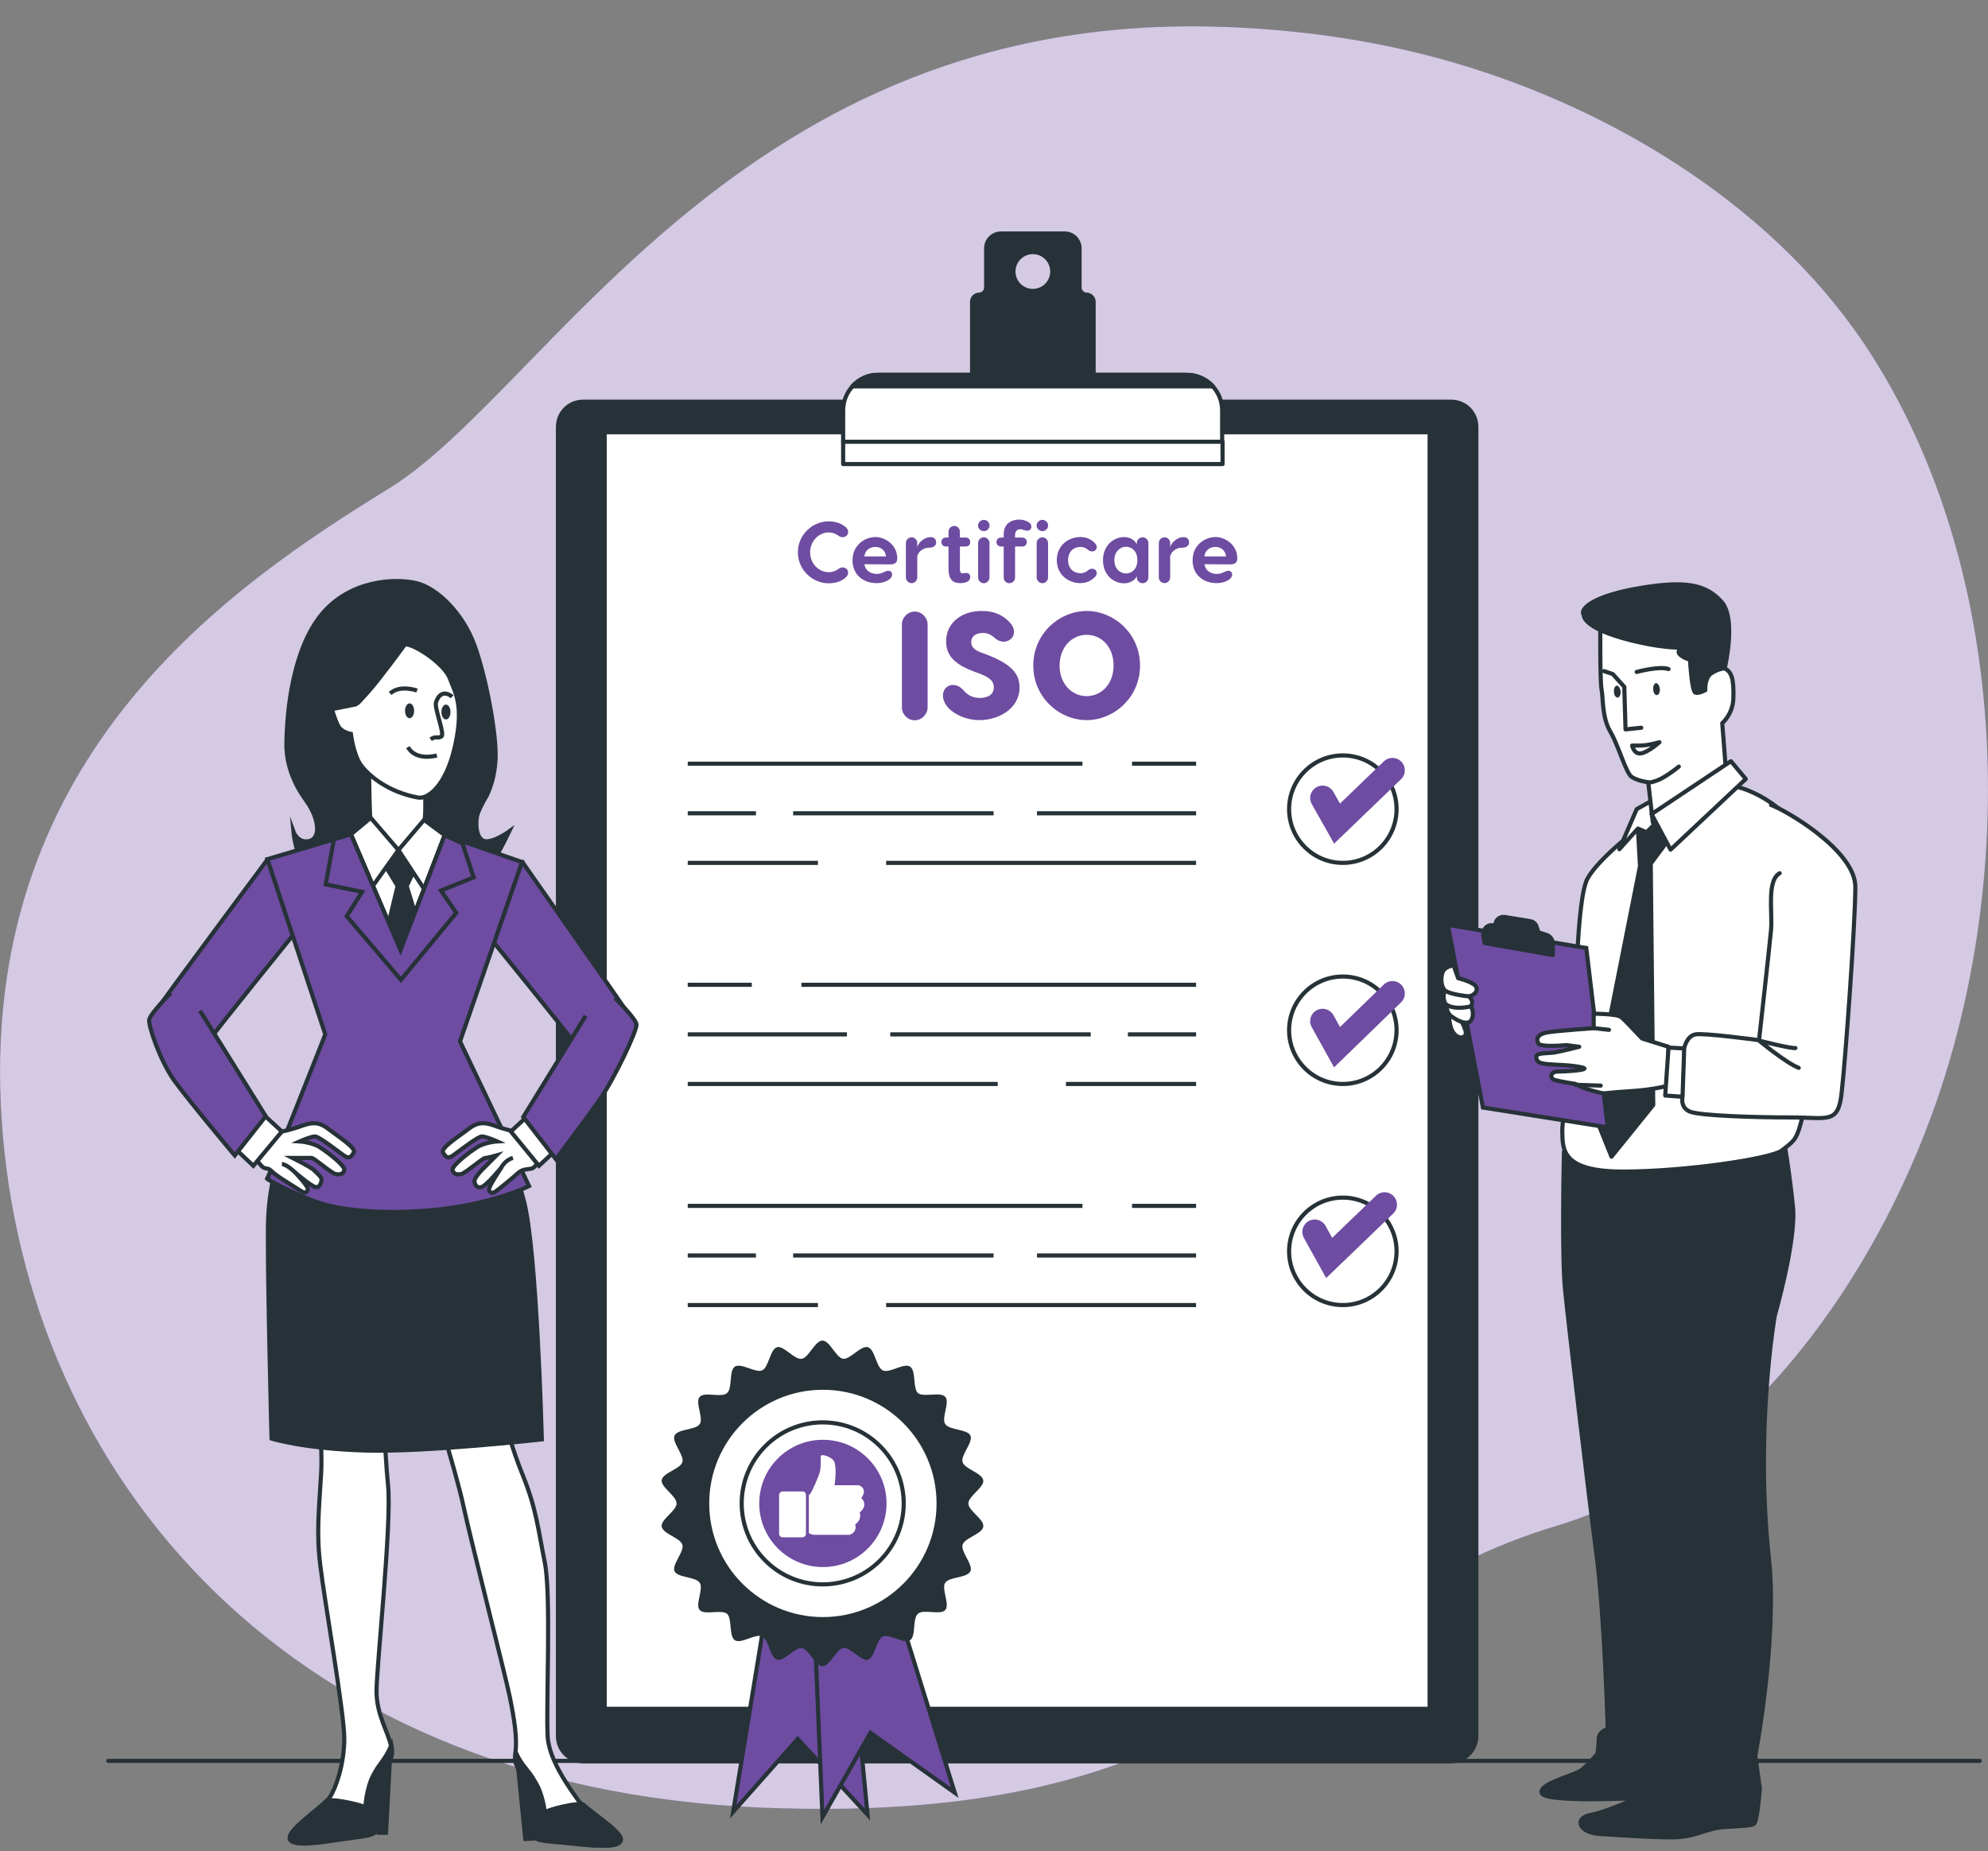 <svg xmlns="http://www.w3.org/2000/svg" width="481" height="448" viewBox="0 0 481 448" fill="none"><rect x="0" y="0" width="481" height="448" fill="#808080" stroke="none"/><g clip-path="url(#clip0_0_3)"><path d="M455.7 90.6C454.1 87.9 452.5 85.3 450.7 82.7C427.5 48.4 387.6 24.9 348.4 14.2C331.2 9.5 313.5 7.1 295.7 6.5C179.1 2.5 132.6 94.5 94.1 118.2C55.6 141.9 -3.8 182.4 0.2 267.4C4.2 352.4 65.4 432.4 184 437.4C302.6 442.3 310.5 389 376.7 369.2C420.5 356.1 451.7 311.9 466.9 271.1C487.7 215.5 486.7 143.2 455.7 90.6Z" fill="#6E4CA1"></path><path opacity="0.7" d="M455.7 90.6C454.1 87.9 452.5 85.3 450.7 82.7C427.5 48.4 387.6 24.9 348.4 14.2C331.2 9.5 313.5 7.1 295.7 6.5C179.1 2.5 132.6 94.5 94.1 118.2C55.6 141.9 -3.8 182.4 0.2 267.4C4.2 352.4 65.4 432.4 184 437.4C302.6 442.3 310.5 389 376.7 369.2C420.5 356.1 451.7 311.9 466.9 271.1C487.7 215.5 486.7 143.2 455.7 90.6Z" fill="white"></path><path d="M26.2 426.1H479" stroke="#263238" stroke-miterlimit="10" stroke-linecap="round" stroke-linejoin="round"></path><path d="M351.1 426.2H141.1C137.7 426.2 135 423.5 135 420.1V103.3C135 99.9 137.7 97.2 141.1 97.2H351.1C354.5 97.2 357.2 99.9 357.2 103.3V420.1C357.2 423.5 354.4 426.2 351.1 426.2Z" fill="#263238" stroke="#263238" stroke-miterlimit="10" stroke-linecap="round" stroke-linejoin="round"></path><path d="M345.9 104.6H146.3V413.5H345.9V104.6Z" fill="white" stroke="#263238" stroke-miterlimit="10" stroke-linecap="round" stroke-linejoin="round"></path><path d="M273.9 184.8H289.4" stroke="#263238" stroke-miterlimit="10"></path><path d="M166.4 184.8H261.9" stroke="#263238" stroke-miterlimit="10"></path><path d="M250.9 196.8H289.4" stroke="#263238" stroke-miterlimit="10"></path><path d="M191.9 196.8H240.4" stroke="#263238" stroke-miterlimit="10"></path><path d="M166.4 196.8H182.9" stroke="#263238" stroke-miterlimit="10"></path><path d="M214.4 208.8H289.4" stroke="#263238" stroke-miterlimit="10"></path><path d="M166.4 208.8H197.9" stroke="#263238" stroke-miterlimit="10"></path><path d="M324.9 208.8C332.08 208.8 337.9 202.98 337.9 195.8C337.9 188.62 332.08 182.8 324.9 182.8C317.72 182.8 311.9 188.62 311.9 195.8C311.9 202.98 317.72 208.8 324.9 208.8Z" stroke="#263238" stroke-miterlimit="10"></path><path d="M181.9 238.3H166.4" stroke="#263238" stroke-miterlimit="10"></path><path d="M289.4 238.3H193.9" stroke="#263238" stroke-miterlimit="10"></path><path d="M204.9 250.3H166.4" stroke="#263238" stroke-miterlimit="10"></path><path d="M263.9 250.3H215.4" stroke="#263238" stroke-miterlimit="10"></path><path d="M289.4 250.3H272.9" stroke="#263238" stroke-miterlimit="10"></path><path d="M241.4 262.3H166.4" stroke="#263238" stroke-miterlimit="10"></path><path d="M289.4 262.3H257.9" stroke="#263238" stroke-miterlimit="10"></path><path d="M324.9 262.3C332.08 262.3 337.9 256.48 337.9 249.3C337.9 242.12 332.08 236.3 324.9 236.3C317.72 236.3 311.9 242.12 311.9 249.3C311.9 256.48 317.72 262.3 324.9 262.3Z" stroke="#263238" stroke-miterlimit="10"></path><path d="M273.9 291.8H289.4" stroke="#263238" stroke-miterlimit="10"></path><path d="M166.4 291.8H261.9" stroke="#263238" stroke-miterlimit="10"></path><path d="M250.9 303.8H289.4" stroke="#263238" stroke-miterlimit="10"></path><path d="M191.9 303.8H240.4" stroke="#263238" stroke-miterlimit="10"></path><path d="M166.4 303.8H182.9" stroke="#263238" stroke-miterlimit="10"></path><path d="M214.4 315.8H289.4" stroke="#263238" stroke-miterlimit="10"></path><path d="M166.4 315.8H197.9" stroke="#263238" stroke-miterlimit="10"></path><path d="M324.9 315.8C332.08 315.8 337.9 309.98 337.9 302.8C337.9 295.62 332.08 289.8 324.9 289.8C317.72 289.8 311.9 295.62 311.9 302.8C311.9 309.98 317.72 315.8 324.9 315.8Z" stroke="#263238" stroke-miterlimit="10"></path><path d="M262.9 71.3C262 71.3 261.2 70.5 261.2 69.6V60.1C261.2 58.1 259.6 56.5 257.6 56.5H242.2C240.2 56.5 238.6 58.1 238.6 60.1V69.6C238.6 70.5 237.8 71.3 236.9 71.3C236 71.3 235.2 72.1 235.2 73V98.9H264.6V73C264.6 72.1 263.8 71.3 262.9 71.3ZM249.9 70.4C247.3 70.4 245.2 68.3 245.2 65.7C245.2 63.1 247.3 61 249.9 61C252.5 61 254.6 63.1 254.6 65.7C254.6 68.3 252.5 70.4 249.9 70.4Z" fill="#263238" stroke="#263238" stroke-miterlimit="10" stroke-linecap="round" stroke-linejoin="round"></path><path d="M295.8 106.9H204V99.3C204 94.5 207.9 90.7 212.6 90.7H287.1C291.9 90.7 295.7 94.6 295.7 99.3V106.9H295.8Z" fill="white" stroke="#263238" stroke-miterlimit="10" stroke-linecap="round" stroke-linejoin="round"></path><path d="M206.2 93.5H293.5C291.9 91.8 289.7 90.7 287.1 90.7H212.6C210.1 90.6 207.8 91.7 206.2 93.5Z" fill="#263238" stroke="#263238" stroke-miterlimit="10" stroke-linecap="round" stroke-linejoin="round"></path><path d="M295.8 106.9H204V112.3H295.8V106.9Z" fill="white" stroke="#263238" stroke-miterlimit="10" stroke-linecap="round" stroke-linejoin="round"></path><path d="M320 247.1L323.5 253.4L336.9 240.4" stroke="#6E4CA1" stroke-width="6" stroke-miterlimit="10" stroke-linecap="round"></path><path d="M320 193.1L323.5 199.3L336.9 186.4" stroke="#6E4CA1" stroke-width="6" stroke-miterlimit="10" stroke-linecap="round"></path><path d="M318.1 298.1L321.6 304.4L335 291.5" stroke="#6E4CA1" stroke-width="6" stroke-miterlimit="10" stroke-linecap="round"></path><path d="M187.5 376.7L177.4 438.4L193 420.8L209.9 439.1L203.8 375.4L187.5 376.7Z" fill="#6E4CA1" stroke="#263238" stroke-miterlimit="10"></path><path d="M196.4 377.2L199 439.7L210.6 419.3L231 433.8L212 372.6L196.4 377.2Z" fill="#6E4CA1" stroke="#263238" stroke-miterlimit="10"></path><path d="M234.3 363.8C234.3 362 238.2 359.9 237.9 358.2C237.6 356.4 233.4 355.5 232.9 353.8C232.4 352.1 235.5 349 234.8 347.4C234.1 345.8 229.7 346.1 228.7 344.6C227.7 343.1 229.9 339.3 228.7 338C227.5 336.7 223.5 338.2 222.1 337.1C220.8 335.9 221.7 331.7 220.2 330.7C218.7 329.7 215.2 332.4 213.6 331.6C212 330.9 211.7 326.5 210 326C208.3 325.5 205.7 329 204 328.8C202.3 328.6 200.8 324.4 199 324.4C197.2 324.4 195.7 328.5 194 328.8C192.2 329.1 189.6 325.5 188 326C186.3 326.5 186 330.9 184.4 331.6C182.8 332.3 179.3 329.7 177.8 330.7C176.3 331.7 177.3 335.9 175.9 337.1C174.6 338.3 170.5 336.7 169.3 338C168.1 339.3 170.3 343.2 169.3 344.6C168.3 346.1 164 345.7 163.2 347.4C162.5 349 165.6 352.1 165.1 353.8C164.6 355.5 160.3 356.4 160.1 358.2C159.9 359.9 163.7 362 163.7 363.8C163.7 365.6 159.8 367.7 160.1 369.4C160.4 371.2 164.6 372.1 165.1 373.8C165.6 375.5 162.5 378.6 163.2 380.2C163.9 381.8 168.3 381.5 169.3 383C170.3 384.5 168.1 388.3 169.3 389.6C170.5 390.9 174.5 389.4 175.9 390.5C177.2 391.7 176.3 395.9 177.8 396.9C179.3 397.9 182.8 395.2 184.4 396C186 396.7 186.3 401.1 188 401.6C189.7 402.1 192.3 398.6 194 398.8C195.7 399 197.2 403.2 199 403.2C200.8 403.2 202.3 399.1 204 398.8C205.8 398.5 208.4 402.1 210 401.6C211.7 401.1 212 396.7 213.6 396C215.2 395.3 218.7 397.9 220.2 396.9C221.7 395.9 220.7 391.7 222.1 390.5C223.4 389.3 227.5 390.9 228.7 389.6C229.9 388.3 227.7 384.4 228.7 383C229.7 381.5 234 381.9 234.8 380.2C235.5 378.6 232.4 375.5 232.9 373.8C233.4 372.1 237.7 371.2 237.9 369.4C238.2 367.7 234.3 365.6 234.3 363.8Z" fill="#263238"></path><path d="M199.1 391.8C214.564 391.8 227.1 379.264 227.1 363.8C227.1 348.336 214.564 335.8 199.1 335.8C183.636 335.8 171.1 348.336 171.1 363.8C171.1 379.264 183.636 391.8 199.1 391.8Z" fill="white" stroke="#263238" stroke-miterlimit="10" stroke-linecap="round" stroke-linejoin="round"></path><path d="M212.912 377.648C220.567 369.994 220.567 357.584 212.912 349.93C205.258 342.276 192.848 342.276 185.194 349.93C177.54 357.584 177.54 369.994 185.194 377.648C192.848 385.303 205.258 385.303 212.912 377.648Z" fill="white" stroke="#263238" stroke-miterlimit="10" stroke-linecap="round" stroke-linejoin="round"></path><path d="M199.1 379.2C207.605 379.2 214.5 372.305 214.5 363.8C214.5 355.295 207.605 348.4 199.1 348.4C190.595 348.4 183.7 355.295 183.7 363.8C183.7 372.305 190.595 379.2 199.1 379.2Z" fill="#6E4CA1"></path><path d="M194.2 360.9H189.3C188.9 360.9 188.5 361.3 188.5 361.7V371.2C188.5 371.6 188.9 372 189.3 372H194.2C194.6 372 195 371.6 195 371.2V361.7C195 361.3 194.7 360.9 194.2 360.9Z" fill="white"></path><path d="M208.4 362.5C210.1 360.1 207.8 359.4 207.8 359.4H201.9L202 358.9C202 358.9 202.5 354.9 201.8 353.6C201.1 352.4 198.7 351.8 198.6 352.3C198.5 352.8 198.7 354.8 198.4 356C198.2 357.1 196.4 361 196.1 361.4C196 361.5 195.9 361.6 195.7 361.8V371C196.4 371.4 197 371.4 197 371.4H205.6C207.6 370.6 206.9 368.9 206.9 368.9C208.7 367.6 208 366 208 366C210.3 364.1 208.4 362.5 208.4 362.5Z" fill="white"></path><path d="M378.4 278.7C378.4 278.7 377.8 304.3 378.7 312.4C379.5 320.5 384.4 362 386.3 376.4C388.2 390.8 389 418.4 389 418.4C389 418.4 386.8 418.9 386.8 420.9C386.8 422.8 386.5 424.4 386.5 424.4C386.5 424.4 384 427.4 382.4 428.5C380.8 429.6 371.8 431.8 373.1 434C374.5 436.2 396 435.1 396 435.1C396 435.1 388.9 438.4 384.8 439.2C380.7 440 382.1 443.6 387.3 443.8C392.5 444.1 398.7 444.6 404.5 444.6C410.3 444.6 412.7 442.4 417.3 442.1C421.9 441.8 423.6 441.8 424.4 441.3C425.2 440.8 425.8 432.8 425.8 432.8L424.7 424.9C424.7 424.9 430.1 396.4 428 377.2C424.6 345.9 429.4 318.4 429.4 318.4C429.4 318.4 434.7 300 433.8 291.9C433 283.8 431.5 275.1 431.5 275.1L379.7 276.8L378.4 278.7Z" fill="#263238" stroke="#263238" stroke-miterlimit="10" stroke-linecap="round" stroke-linejoin="round"></path><path d="M396.3 200.5C396.3 200.5 386.8 207.7 384.1 212.6C381.4 217.5 381.2 244.5 381 252.1C380.7 259.7 377.9 269.6 378 273.9C378.1 278.2 377.9 283.5 392.7 283.5C407.6 283.5 428.5 280.4 431.1 278.4C433.6 276.4 434.6 276.1 435.7 271.8C436.8 267.4 444.6 238.4 445.4 229.2C446.2 220 445.9 215.8 437.9 203.9C429.9 192 419.8 190.3 419.8 190.3L401.4 197.7L396.3 200.5Z" fill="white" stroke="#263238" stroke-miterlimit="10" stroke-linecap="round" stroke-linejoin="round"></path><path d="M396.3 200.5L396.8 209.6L385.2 268.2L389.9 279.9L400 267.4L399.4 209L403.7 203.2L401.4 197.5L396.3 200.5Z" fill="#263238" stroke="#263238" stroke-miterlimit="10" stroke-linecap="round" stroke-linejoin="round"></path><path d="M400.1 193.5L396 195.8L391.8 205.5L396.3 200.5L398.4 201.4L403.8 195.9L400.1 193.5Z" fill="white" stroke="#263238" stroke-miterlimit="10" stroke-linecap="round" stroke-linejoin="round"></path><path d="M387.2 152C387.2 152 387.1 164.6 387.5 166.8C387.9 169 387.6 173.6 389.6 177C391.6 180.4 393.4 187.1 394.8 188C396.3 189 398.8 189.3 398.8 189.3L399.9 199L417.5 185.2L416.7 175C416.7 175 419.4 172.7 419.4 168.7C419.5 164.7 419.1 162.4 417.1 161.7C415.2 161 413.7 159.6 413.7 159.6L415.2 152.7C415.2 152.7 419 147.5 408 145.6C397.1 143.6 388 148.6 387.2 152Z" fill="white" stroke="#263238" stroke-miterlimit="10" stroke-linecap="round" stroke-linejoin="round"></path><path d="M383.2 148.8C383.2 148.8 382.7 151.5 392.2 154.3C401.7 157 406.8 156.7 406.8 156.7C406.8 156.7 405.5 157.6 406.6 158.5C407.7 159.4 408.9 159.6 408.9 159.6C408.9 159.6 409.3 167.3 410.2 167.6C411 167.9 412.6 167 412.6 167C412.6 167 412.4 164 414.1 162.9C415.8 161.8 417.3 161.7 417.3 161.7C417.3 161.7 420.2 149.7 416.5 145.6C412.8 141.5 408 140.4 396.8 142.3C385.4 144.2 382.1 147.4 383.2 148.8Z" fill="#263238" stroke="#263238" stroke-miterlimit="10" stroke-linecap="round" stroke-linejoin="round"></path><path d="M397.1 176.1L393.3 176.5L393 166.2L390.2 163.1L388.1 162.4" stroke="#263238" stroke-miterlimit="10" stroke-linecap="round" stroke-linejoin="round"></path><path d="M394.9 180.4C394.9 180.4 396.8 180.5 398.3 180.3C399.8 180.1 401.5 179.6 401.5 179.6C401.5 179.6 399 181.9 397.1 182.3C395.3 182.6 394.9 180.4 394.9 180.4Z" stroke="#263238" stroke-miterlimit="10" stroke-linecap="round" stroke-linejoin="round"></path><path d="M398.8 189.3C398.8 189.3 398.9 189.6 401.1 188.8C403.3 187.9 406.2 185.5 406.2 185.5" stroke="#263238" stroke-miterlimit="10" stroke-linecap="round" stroke-linejoin="round"></path><path d="M403.7 161.9C401.5 161.1 396 162.6 396 162.6" stroke="#263238" stroke-miterlimit="10" stroke-linecap="round" stroke-linejoin="round"></path><path d="M401.6 166.7C401.7 167.5 401.3 168.2 400.9 168.2C400.4 168.2 400 167.6 400 166.8C399.9 166 400.3 165.3 400.7 165.3C401.1 165.3 401.5 165.9 401.6 166.7Z" fill="#263238"></path><path d="M392.1 167.3C392.2 168.1 391.8 168.8 391.4 168.8C390.9 168.8 390.5 168.2 390.5 167.4C390.4 166.6 390.8 165.9 391.2 165.9C391.6 165.9 392 166.5 392.1 167.3Z" fill="#263238"></path><path d="M399.6 197L404.2 205.6L422.4 188.5L418.8 184.2L399.6 197Z" fill="white" stroke="#263238" stroke-miterlimit="10" stroke-linecap="round" stroke-linejoin="round"></path><path d="M350.3 223.8L383.8 229.4L389 272.8L358.8 268L350.3 223.8Z" fill="#6E4CA1" stroke="#263238" stroke-miterlimit="10"></path><path d="M351.7 233.6C351.7 233.6 349.5 233.8 349 235.4C348.5 237 348.8 238.7 349.5 239.6C350.2 240.5 353.7 241.6 355.5 241.1C357.3 240.6 357.9 239.1 356.6 238.2C355.3 237.3 352.8 236.7 352.8 236.7L351.7 233.6Z" fill="white" stroke="#263238" stroke-miterlimit="10" stroke-linecap="round" stroke-linejoin="round"></path><path d="M349.5 239.6C349.5 239.6 348.8 242 350 243.2C351.3 244.5 354.7 244.8 355.8 243.6C356.9 242.3 355.4 241.1 355.4 241.1C355.4 241.1 350.8 240.7 349.5 239.6Z" fill="white" stroke="#263238" stroke-miterlimit="10" stroke-linecap="round" stroke-linejoin="round"></path><path d="M350.6 244.8C350.6 244.8 350.4 248.6 351.9 250.2C353.4 251.8 355 250.9 354.6 249.5C354.2 248 353.5 247 353.5 247L350.6 244.8Z" fill="white" stroke="#263238" stroke-miterlimit="10" stroke-linecap="round" stroke-linejoin="round"></path><path d="M350.1 243.2C350.1 243.2 349.7 245 351.4 246.1C353 247.2 355.4 248.3 356.1 246.6C356.8 245 355.9 243.5 355.9 243.5C355.9 243.5 352.3 244.5 350.1 243.2Z" fill="white" stroke="#263238" stroke-miterlimit="10" stroke-linecap="round" stroke-linejoin="round"></path><path d="M358.9 226.4L359.2 228.2L375.7 231.1V228.4C375.7 227.4 375.1 226.5 374.1 226.2L372.2 225.6L371.8 224.3C371.6 223.6 371 223 370.2 222.9L364.1 221.9C362.9 221.7 361.8 222.6 361.8 223.9H361.2C359.8 223.7 358.7 224.9 358.9 226.4Z" fill="#263238" stroke="#263238" stroke-miterlimit="10" stroke-linecap="round" stroke-linejoin="round"></path><path d="M395.5 249.4C395.5 249.4 393.2 246.9 392.2 246.1C391.2 245.3 385.6 245.3 385.6 245.3V248.8C385.6 248.8 377 249.4 374.5 249.8C372 250.2 371.6 251.4 372.2 252.5C372.8 253.5 379 252.9 379 252.9L382.1 253.3C382.1 253.3 377.4 254.5 376 254.7C374.6 254.9 371.7 254.7 371.7 255.7C371.7 256.7 372.1 257.3 374.4 257.5C376.7 257.7 380.3 257.7 382.8 258.3C385.3 258.9 378.7 259.3 376.9 259.3C375.1 259.3 374.9 260.9 376.1 261.3C377.3 261.7 381.2 262.3 381.2 262.3C381.2 262.3 382.8 263.3 385.9 264.1C389 264.9 386.9 264.5 393.7 264.1C400.5 263.7 403.5 262.7 403.5 262.7L403.7 253.3L397.3 251.3L395.5 249.4Z" fill="white" stroke="#263238" stroke-miterlimit="10" stroke-linecap="round" stroke-linejoin="round"></path><path d="M385.7 248.8L389.3 249.2" stroke="#263238" stroke-miterlimit="10" stroke-linecap="round" stroke-linejoin="round"></path><path d="M381.2 262.5L387.3 262.7" stroke="#263238" stroke-miterlimit="10" stroke-linecap="round" stroke-linejoin="round"></path><path d="M403.7 253.5L402.9 265.1L407.2 265.4L407.6 253.7L403.7 253.5Z" fill="white" stroke="#263238" stroke-miterlimit="10" stroke-linecap="round" stroke-linejoin="round"></path><path d="M428.5 194.8C431.6 195.8 448.9 205.7 448.9 214.6C448.9 223.4 446.5 256.6 445.6 264.3C444.8 272.1 442.3 270.4 433.5 270.4C424.7 270.4 411.4 270 408.9 269C406.4 268 407.1 265.3 407.1 265.3L407.5 253.6C407.5 253.6 408.1 250.7 410.2 250.3C412.2 249.9 425.6 251.7 425.6 251.7C425.6 251.7 428.1 229.4 428.5 225.1C428.9 220.8 427.4 213.1 430.6 211.3" fill="white"></path><path d="M428.5 194.8C431.6 195.8 448.9 205.7 448.9 214.6C448.9 223.4 446.5 256.6 445.6 264.3C444.8 272.1 442.3 270.4 433.5 270.4C424.7 270.4 411.4 270 408.9 269C406.4 268 407.1 265.3 407.1 265.3L407.5 253.6C407.5 253.6 408.1 250.7 410.2 250.3C412.2 249.9 425.6 251.7 425.6 251.7C425.6 251.7 428.1 229.4 428.5 225.1C428.9 220.8 427.4 213.1 430.6 211.3" stroke="#263238" stroke-miterlimit="10" stroke-linecap="round" stroke-linejoin="round"></path><path d="M435.2 258.4C432.1 257.2 425.6 251.8 425.6 251.8C425.6 251.8 433.4 253.8 434.4 253.6" stroke="#263238" stroke-miterlimit="10" stroke-linecap="round" stroke-linejoin="round"></path><path d="M74.2 193.9C74.2 193.9 76.1 196.4 76.6 199.2C77.1 202 76.1 203.7 73.9 203.6C71.8 203.5 71 201.3 71 201.3C71 201.3 71.4 205.8 73 208C74.6 210.1 75.8 209.9 85.1 210.9C94.4 212 108.4 210.9 112.3 210.4C116.2 209.9 118.7 209.2 120 207.2C121.3 205.2 123.2 201.2 123.2 201.2C123.2 201.2 119.2 204.1 117.1 203.5C115 202.8 115 198.6 115.6 196.8C116.3 195.1 117.3 193.2 117.3 193.2C117.3 193.2 118.8 188.9 118.8 185.6C118.8 182.3 117.6 178.8 115.5 171.1C113.4 163.4 106.8 156.6 101.9 151.6C97 146.7 91.6 150 85.6 153.1C79.6 156.2 72.8 172.8 71.6 179.7C70.4 186.6 74.2 193.9 74.2 193.9Z" fill="#263238" stroke="#263238" stroke-miterlimit="10"></path><path d="M85.1 206.6L96.4 198.4L108.2 206.6L96.9 233.9L85.1 206.6Z" fill="white" stroke="#263238" stroke-miterlimit="10"></path><path d="M92.6 208.5L96.2 214.4L93 227.7L97.4 235.6L102.1 226.5L98.4 214.4L101 208.9L96.8 202.4L92.6 208.5Z" fill="#263238" stroke="#263238" stroke-miterlimit="10"></path><path d="M89.3 186.9C89.3 186.9 89.4 198 89.7 198.9C90 199.8 95.3 205.3 96.4 205.7C97.5 206.1 102.3 198.9 102.7 198.4C103.1 197.9 102.8 187.2 102.8 187.2L89.3 186.9Z" fill="white" stroke="#263238" stroke-miterlimit="10"></path><path d="M98.4 151.2C98.4 151.2 93.9 156.5 88.5 161.7C83.2 166.9 76.9 173.6 74.5 180.2C72.1 186.9 74.2 193.8 74.2 193.8C74.2 193.8 69.1 187.8 69.3 179.8C69.4 171.8 70.9 157.1 77.8 148.7C84.7 140.3 95.7 139.9 100.7 141.1C105.8 142.3 111.9 148.4 114.7 155.9C117.5 163.4 120.2 177.6 119.9 183.7C119.6 189.7 117.4 193.2 117.4 193.2C117.4 193.2 118.5 183.7 113.8 174.8C109.1 165.9 104.5 162 101 158.7C97.6 155.3 98.4 151.2 98.4 151.2Z" fill="#263238" stroke="#263238" stroke-miterlimit="10"></path><path d="M96.4 205.7L90.2 214.4L84.9 201.9L89.7 197.9L96.4 205.7Z" fill="white" stroke="#263238" stroke-miterlimit="10"></path><path d="M96.4 205.7L102.6 215.1L107.6 202.1L102.6 198.4L96.4 205.7Z" fill="white" stroke="#263238" stroke-miterlimit="10"></path><path d="M64.7 208C64.7 208 39.7 241.6 38.4 243.7C37 245.7 36 245.7 36.6 247.4C37.3 249 41.9 254.1 45.3 254.2C48.7 254.3 49.6 253.2 51.1 251.1C52.6 248.9 71.2 225.9 71.2 225.9C71.2 225.9 66.2 208.7 64.7 208Z" fill="#6E4CA1" stroke="#263238" stroke-miterlimit="10"></path><path d="M94.4 424.6L93.4 443.5H91.6L91.1 431.9L94.4 424.6Z" fill="#263238" stroke="#263238" stroke-miterlimit="10"></path><path d="M76.1 333.8C76.1 333.8 78.2 347.8 77.7 356.5C77.2 365.2 76.5 370.9 77.5 378.8C78.4 386.7 83.3 414.4 83.3 420.7C83.3 427 81.2 432.8 79.8 434.9C78.4 437 70.6 442.2 70.1 444.5C69.6 446.8 75.6 446.2 81.2 445.3C86.7 444.5 90 444.3 90.7 443.4C91.4 442.6 90.5 437.6 92.1 431.7C93.7 425.9 95.3 426.1 94.6 422.5C93.9 419 91.1 415 91.1 409.2C91.1 403.4 94.8 368.6 93.9 359.6C93 350.6 92.5 334 92.5 334L76.1 333.8Z" fill="white" stroke="#263238" stroke-miterlimit="10"></path><path d="M88.4 437.3C88.4 437.3 86.6 436.5 82.2 435.8C80.9 435.6 79.9 435.6 79.1 435.7C76.6 438.1 70.6 442.3 70.2 444.3C69.7 446.6 75.7 446 81.3 445.1C86.8 444.3 90.1 444.1 90.8 443.2C91.5 442.4 90.6 437.4 92.2 431.5C93.8 425.7 95.4 425.9 94.7 422.3C93.1 426 91.9 426.5 90.3 429.6C88.6 432.9 88.4 437.3 88.4 437.3Z" fill="#263238" stroke="#263238" stroke-miterlimit="10"></path><path d="M125.2 426.1L127.1 445L129 444.9L128.8 433.2L125.2 426.1Z" fill="#263238" stroke="#263238" stroke-miterlimit="10"></path><path d="M120.2 333.6C120.2 333.6 121.3 344.2 126.5 357C129.8 365.2 130.2 370.1 131.8 378C133.4 385.7 132.1 412.3 132.5 420.1C132.8 426.3 138.6 433.7 140 435.8C141.5 437.8 149.5 442.7 150.1 444.9C150.7 447.2 144.7 446.8 139.2 446.2C133.7 445.6 130.5 445.6 129.7 444.8C129 444 129.6 439 127.7 433.2C125.8 427.4 124.2 427.7 124.7 424.2C125.2 420.6 124.4 415.8 123.3 410.4C122.1 404.7 114 373.1 112.1 364.3C110.2 355.5 103.5 334.4 103.5 334.4L120.2 333.6Z" fill="white" stroke="#263238" stroke-miterlimit="10"></path><path d="M131.8 438.5C131.8 438.5 133.6 437.6 137.9 436.8C139.2 436.6 140.2 436.5 141 436.6C143.6 438.9 149.7 442.9 150.2 444.8C150.8 447.1 144.8 446.7 139.3 446.1C133.8 445.5 130.6 445.5 129.8 444.7C129.1 443.9 129.7 438.9 127.8 433.1C125.9 427.3 124.3 427.6 124.8 424.1C126.6 427.8 127.8 428.1 129.5 431.2C131.4 434.2 131.8 438.5 131.8 438.5Z" fill="#263238" stroke="#263238" stroke-miterlimit="10"></path><path d="M67.6 278.8C67.6 278.8 65.3 286.3 64.9 294.4C64.5 302.5 65.7 348.1 65.7 348.1C65.7 348.1 73.6 350.6 88.6 351C103.6 351.4 131.1 348.3 131.1 348.3C131.1 348.3 129.9 302.1 126.7 290.4C123.6 278.7 121.7 275.4 121.7 275.4C121.7 275.4 91.3 255.3 67.6 278.8Z" fill="#263238" stroke="#263238" stroke-miterlimit="10"></path><path d="M126.4 208.6C126.4 208.6 150.4 242.8 151.7 244.9C153.1 246.9 154.2 246.9 153.5 248.6C152.8 250.2 148.2 255.3 144.8 255.4C141.4 255.6 140.4 254.5 138.9 252.3C137.4 250.1 118.7 227.1 118.7 227.1C118.7 227.1 124.9 209.3 126.4 208.6Z" fill="#6E4CA1" stroke="#263238" stroke-miterlimit="10"></path><path d="M84.9 201.9L96.9 229.9L107.6 202.1L126.3 208.6L111.3 252L128 287C128 287 120.6 290.8 107.6 292.5C94.6 294.1 83.2 293 77.6 291.2C72 289.4 64.2 285.2 64.6 285.2C65 285.2 78.7 250.3 78.7 250.3L64.7 207.9L84.9 201.9Z" fill="#6E4CA1" stroke="#263238" stroke-miterlimit="10"></path><path d="M97 237.1L110.4 220.9L106.7 215.5L114.6 212.3L111.9 204.1L107.6 202.1L96.9 229.9L84.9 201.9L80.8 203.1L78.8 214L87.6 215.8L83.9 221.7L97 237.1Z" fill="#6E4CA1" stroke="#263238" stroke-miterlimit="10"></path><path d="M68.2 273.8C68.2 273.8 70.5 273.4 73.4 272.3C76.3 271.3 77.8 271.9 79.6 273.3C81.5 274.8 86.3 277.8 85.6 278.9C85 279.9 84.6 280.4 83.5 279.8C82.5 279.2 77.3 275 76.2 275C75.2 275 72.5 276.2 72.5 276.2C72.5 276.2 75.6 276.4 77.5 277.7C79.4 278.9 83.5 282.1 83.3 283.1C83.1 284.1 82.3 284.3 81.2 284.1C80.2 283.9 76 280.2 75.4 280.2C74.8 280.2 70.8 280.2 70.8 280.2C70.8 280.2 75 282.3 75.9 283.1C76.7 283.9 77.8 284.8 77.8 285.4C77.8 286 77.4 287.6 76.2 287.2C75 286.8 71.4 283.7 71.4 283.7C71.4 283.7 74.7 287.2 74.5 287.8C74.2 288.7 73.7 288.7 73 288.3C72.4 287.9 67.9 285.2 66.4 284C65.3 283.1 65.5 282.9 64.2 282.7C63 282.5 61.7 279.8 61.7 279.8L68.2 273.8Z" fill="white" stroke="#263238" stroke-miterlimit="10"></path><path d="M71.5 283.8C71.5 283.8 69.4 281.7 68.2 281.7" stroke="#263238" stroke-miterlimit="10"></path><path d="M124.6 273.8C124.6 273.8 122.3 273.4 119.4 272.3C116.5 271.3 115 271.9 113.2 273.3C111.3 274.8 106.5 277.8 107.2 278.9C107.8 279.9 108.2 280.4 109.3 279.8C110.3 279.2 115.5 275 116.6 275C117.6 275 120.3 276.2 120.3 276.2C120.3 276.2 117.2 276.4 115.3 277.7C113.4 278.9 109.3 282.1 109.5 283.1C109.7 284.1 110.5 284.3 111.6 284.1C112.6 283.9 116.8 280.2 117.4 280.2C118 280.2 120.1 279.6 120.1 279.6C120.1 279.6 117.6 282.1 116.7 283C115.9 283.8 114.8 285.2 114.8 285.8C114.8 286.4 115.3 287.7 116.6 287.2C117.8 286.8 121.4 282.4 121.4 282.4C121.4 282.4 118.1 287.3 118.3 287.9C118.6 288.8 119.1 288.8 119.8 288.4C120.4 288 124 285.1 125.4 283.8C126.5 282.9 127.3 283 128.5 282.8C129.7 282.6 131 279.9 131 279.9L124.6 273.8Z" fill="white" stroke="#263238" stroke-miterlimit="10"></path><path d="M121.3 282.5C121.3 282.5 122.2 280.7 124.1 280.2" stroke="#263238" stroke-miterlimit="10"></path><path d="M128.6 269.2L123.6 273.8L130.4 282.1L135.8 277.1L128.6 269.2Z" fill="white" stroke="#263238" stroke-miterlimit="10"></path><path d="M141.7 245.8L126.6 270.3L134.5 280.5C134.5 280.5 141.6 271.1 145.1 266.1C148.6 261.1 154.2 249.3 154 247.9C153.8 246.4 148.8 241.5 148.8 241.5" fill="#6E4CA1"></path><path d="M141.7 245.8L126.6 270.3L134.5 280.5C134.5 280.5 141.6 271.1 145.1 266.1C148.6 261.1 154.2 249.3 154 247.9C153.8 246.4 148.8 241.5 148.8 241.5" stroke="#263238" stroke-miterlimit="10"></path><path d="M63.2 269.2L68.2 273.8L61.3 282.1L56 277.1L63.2 269.2Z" fill="white" stroke="#263238" stroke-miterlimit="10"></path><path d="M48.4 244.6L64.3 270.1L56.8 279.6C56.8 279.6 45.7 266.4 42.1 261.4C38.6 256.4 35.9 248.2 36.1 246.8C36.3 245.3 41.3 240.3 41.3 240.3" fill="#6E4CA1"></path><path d="M48.4 244.6L64.3 270.1L56.8 279.6C56.8 279.6 45.7 266.4 42.1 261.4C38.6 256.4 35.9 248.2 36.1 246.8C36.3 245.3 41.3 240.3 41.3 240.3" stroke="#263238" stroke-miterlimit="10"></path><path d="M98 155.9C98 155.9 91.8 164.4 89.1 167.4C86.4 170.4 86.3 170.4 86.3 170.4L80.3 171.6C80.3 171.6 81.1 174.4 81.9 175.8C82.7 177.2 84.9 177.6 84.9 177.6C84.9 177.6 85.5 182.6 87.3 185.1C89.1 187.6 93.9 191.7 101.2 193C103.4 193.4 107.9 190.4 110.1 180.5C112.3 170.6 110.1 167.6 108.9 164.3C107.7 160.8 100.5 155.9 98 155.9Z" fill="white" stroke="#263238" stroke-miterlimit="10"></path><path d="M109.4 168.6C109.4 168.6 106.8 166.2 105.5 169.9C105 171.2 107.7 177.7 106.8 178.2C105.9 178.8 105.5 178 104.2 178.9" stroke="#263238" stroke-miterlimit="10"></path><path d="M105.7 182.8C105.7 182.8 100.7 184.3 98.7 180.8" stroke="#263238" stroke-miterlimit="10"></path><path d="M100.9 167.1C100.9 167.1 96.8 165.6 94.4 167.8" stroke="#263238" stroke-miterlimit="10"></path><path d="M100.2 172C100.2 173 99.7 173.8 99.1 173.8C98.5 173.8 98 173 98 172C98 171 98.5 170.2 99.1 170.2C99.7 170.2 100.2 171 100.2 172Z" fill="#263238"></path><path d="M109 172.3C109 173.3 108.5 174.1 107.9 174.1C107.3 174.1 106.8 173.3 106.8 172.3C106.8 171.3 107.3 170.5 107.9 170.5C108.5 170.5 109 171.3 109 172.3Z" fill="#263238"></path><path d="M203.886 137.304C204.558 137.304 205.209 137.766 205.209 138.585C205.209 139.278 204.726 139.74 203.949 140.244C203.067 140.79 201.912 141.147 200.484 141.147C196.767 141.147 193.05 138.081 193.05 133.65C193.05 129.219 196.788 126.153 200.442 126.153C201.912 126.153 203.067 126.531 203.949 127.056C204.726 127.56 205.209 128.022 205.209 128.715C205.209 129.534 204.558 129.996 203.886 129.996C203.361 129.996 202.983 129.723 202.752 129.555C202.437 129.345 201.66 128.841 200.484 128.841C198.111 128.841 196.011 130.941 196.011 133.65C196.011 136.359 198.09 138.459 200.505 138.459C201.639 138.459 202.437 137.955 202.752 137.745C202.983 137.577 203.34 137.304 203.886 137.304ZM211.796 129.954C214.19 129.954 217.088 131.844 217.088 135.099C217.088 136.191 216.479 136.569 215.366 136.569L209.129 136.527C209.381 138.06 210.599 138.879 212.132 138.879C212.888 138.879 213.245 138.711 213.875 138.438C214.253 138.27 214.547 138.102 214.904 138.102C215.492 138.102 215.849 138.522 215.849 139.047C215.849 139.383 215.702 139.761 215.177 140.202C214.4 140.748 213.35 141.105 212.027 141.105C209.234 141.105 206.273 139.383 206.273 135.561C206.273 131.781 209.402 129.954 211.796 129.954ZM211.796 132.348C210.599 132.348 209.318 133.02 209.129 134.637H214.379C214.169 133.02 212.993 132.348 211.796 132.348ZM225.209 129.975C226.07 129.975 226.511 130.563 226.511 131.235C226.511 132.012 225.923 132.537 224.747 132.537C223.088 132.537 222.038 133.818 221.933 134.679V139.74C221.933 140.475 221.303 141.105 220.568 141.105C219.812 141.105 219.182 140.475 219.182 139.74V131.403C219.182 130.647 219.812 130.017 220.568 130.017C221.303 130.017 221.933 130.647 221.933 131.403V132.453C222.017 131.697 223.319 129.975 225.209 129.975ZM233.718 138.648C234.348 138.606 234.747 138.984 234.747 139.635C234.747 140.601 233.802 141.105 232.374 141.105C230.946 141.105 229.497 140.643 229.497 137.724V132.243H228.888C228.216 132.243 227.775 131.802 227.775 131.172C227.775 130.521 228.216 130.08 228.888 130.08H229.497V128.652C229.497 127.896 230.127 127.266 230.883 127.266C231.639 127.266 232.248 127.896 232.248 128.652V130.08H233.634C234.327 130.08 234.747 130.521 234.747 131.172C234.747 131.802 234.327 132.243 233.634 132.243H232.248V137.808C232.248 138.417 232.458 138.732 232.92 138.732C233.151 138.732 233.487 138.648 233.718 138.648ZM238.041 128.526C237.285 128.526 236.634 127.896 236.634 127.161C236.634 126.426 237.285 125.796 238.041 125.796C238.776 125.796 239.427 126.426 239.427 127.161C239.427 127.896 238.776 128.526 238.041 128.526ZM238.041 130.017C238.776 130.017 239.406 130.647 239.406 131.403V139.719C239.406 140.496 238.776 141.126 238.041 141.126C237.285 141.126 236.655 140.496 236.655 139.719V131.403C236.655 130.647 237.285 130.017 238.041 130.017ZM248.813 126.321C249.296 126.615 249.548 126.972 249.548 127.434C249.548 128.022 249.107 128.421 248.519 128.421C248.33 128.421 248.036 128.358 247.637 128.232C247.364 128.127 247.196 128.064 246.923 128.064C245.747 128.064 245.6 129.03 245.6 129.45V130.08H247.322C247.994 130.08 248.435 130.521 248.435 131.172C248.435 131.802 247.994 132.243 247.322 132.243H245.6V139.761C245.6 140.517 244.97 141.126 244.214 141.126C243.479 141.126 242.849 140.517 242.849 139.761V132.243H242.219C241.547 132.243 241.106 131.802 241.106 131.172C241.106 130.521 241.547 130.08 242.219 130.08H242.849V129.303C242.849 126.363 245.18 125.733 246.524 125.733C247.448 125.733 248.246 125.964 248.813 126.321ZM252.212 128.526C251.456 128.526 250.805 127.896 250.805 127.161C250.805 126.426 251.456 125.796 252.212 125.796C252.947 125.796 253.598 126.426 253.598 127.161C253.598 127.896 252.947 128.526 252.212 128.526ZM252.212 130.017C252.947 130.017 253.577 130.647 253.577 131.403V139.719C253.577 140.496 252.947 141.126 252.212 141.126C251.456 141.126 250.826 140.496 250.826 139.719V131.403C250.826 130.647 251.456 130.017 252.212 130.017ZM264.243 137.619C264.81 137.619 265.356 138.018 265.356 138.669C265.356 139.341 264.852 139.677 264.579 139.929C263.697 140.706 262.668 141.105 261.303 141.105C258.762 141.105 255.696 139.278 255.696 135.54C255.696 131.781 258.762 129.954 261.303 129.954C262.668 129.954 263.697 130.332 264.579 131.109C264.852 131.382 265.356 131.718 265.356 132.39C265.356 133.041 264.81 133.44 264.243 133.44C263.739 133.44 263.34 133.146 263.172 132.999C262.689 132.537 261.975 132.348 261.408 132.348C259.749 132.348 258.426 133.503 258.426 135.54C258.426 137.556 259.749 138.711 261.408 138.711C261.975 138.711 262.689 138.522 263.172 138.06C263.34 137.913 263.739 137.619 264.243 137.619ZM276.449 130.017C277.184 130.017 277.856 130.647 277.856 131.382V139.761C277.856 140.517 277.184 141.126 276.449 141.126C275.693 141.126 275.063 140.517 275.063 139.761V139.362C274.895 140.013 273.782 141.147 271.955 141.147C269.645 141.147 266.873 139.362 266.873 135.54C266.873 131.802 269.666 129.954 271.955 129.954C273.446 129.954 274.643 130.752 275.063 131.739V131.382C275.063 130.647 275.693 130.017 276.449 130.017ZM272.459 138.774C273.635 138.774 275.189 137.913 275.189 135.54C275.189 133.167 273.635 132.306 272.459 132.306C271.073 132.306 269.624 133.398 269.624 135.54C269.624 137.703 271.073 138.774 272.459 138.774ZM286.404 129.975C287.265 129.975 287.706 130.563 287.706 131.235C287.706 132.012 287.118 132.537 285.942 132.537C284.283 132.537 283.233 133.818 283.128 134.679V139.74C283.128 140.475 282.498 141.105 281.763 141.105C281.007 141.105 280.377 140.475 280.377 139.74V131.403C280.377 130.647 281.007 130.017 281.763 130.017C282.498 130.017 283.128 130.647 283.128 131.403V132.453C283.212 131.697 284.514 129.975 286.404 129.975ZM294.073 129.954C296.467 129.954 299.365 131.844 299.365 135.099C299.365 136.191 298.756 136.569 297.643 136.569L291.406 136.527C291.658 138.06 292.876 138.879 294.409 138.879C295.165 138.879 295.522 138.711 296.152 138.438C296.53 138.27 296.824 138.102 297.181 138.102C297.769 138.102 298.126 138.522 298.126 139.047C298.126 139.383 297.979 139.761 297.454 140.202C296.677 140.748 295.627 141.105 294.304 141.105C291.511 141.105 288.55 139.383 288.55 135.561C288.55 131.781 291.679 129.954 294.073 129.954ZM294.073 132.348C292.876 132.348 291.595 133.02 291.406 134.637H296.656C296.446 133.02 295.27 132.348 294.073 132.348Z" fill="#6E4CA1"></path><path d="M221.328 147.989C222.993 147.989 224.436 149.432 224.436 151.097V171.188C224.436 172.853 222.993 174.296 221.328 174.296C219.626 174.296 218.22 172.853 218.22 171.188V151.097C218.22 149.432 219.626 147.989 221.328 147.989ZM237.5 147.841C240.608 147.841 242.421 148.803 243.975 150.246C244.863 151.171 245.344 151.948 245.344 152.873C245.344 154.242 244.234 155.278 242.828 155.278C241.977 155.278 241.015 154.76 240.46 154.168C239.424 153.391 238.832 153.169 237.759 153.169C235.909 153.169 234.984 154.131 234.984 155.352C234.984 156.092 235.243 157.091 237.278 157.868L238.314 158.238C244.678 160.606 246.676 162.974 246.676 166.341C246.676 171.669 241.348 174.259 237.019 174.259C234.318 174.259 231.469 173.297 229.471 171.336C229.027 170.781 228.139 169.708 228.139 168.302C228.139 167.081 228.953 165.749 230.618 165.749C231.913 165.749 232.801 166.637 233.467 167.414C234.799 168.746 236.242 168.894 237.019 168.894C238.314 168.894 240.46 168.487 240.46 166.341C240.46 164.898 239.646 164.01 236.871 162.937L235.724 162.53C231.839 161.05 228.916 159.2 228.916 155.241C228.916 150.653 232.727 147.841 237.5 147.841ZM262.921 147.841C269.433 147.841 275.834 153.243 275.834 161.05C275.834 168.857 269.433 174.259 262.921 174.259C256.409 174.259 250.008 168.857 250.008 161.05C250.008 153.243 256.409 147.841 262.921 147.841ZM262.921 153.613C259.332 153.613 256.372 156.61 256.372 161.05C256.372 165.49 259.332 168.45 262.921 168.45C266.51 168.45 269.433 165.49 269.433 161.05C269.433 156.61 266.584 153.613 262.921 153.613Z" fill="#6E4CA1"></path></g><defs><clipPath id="clip0_0_3"><rect width="481" height="447.1" fill="white"></rect></clipPath></defs></svg>